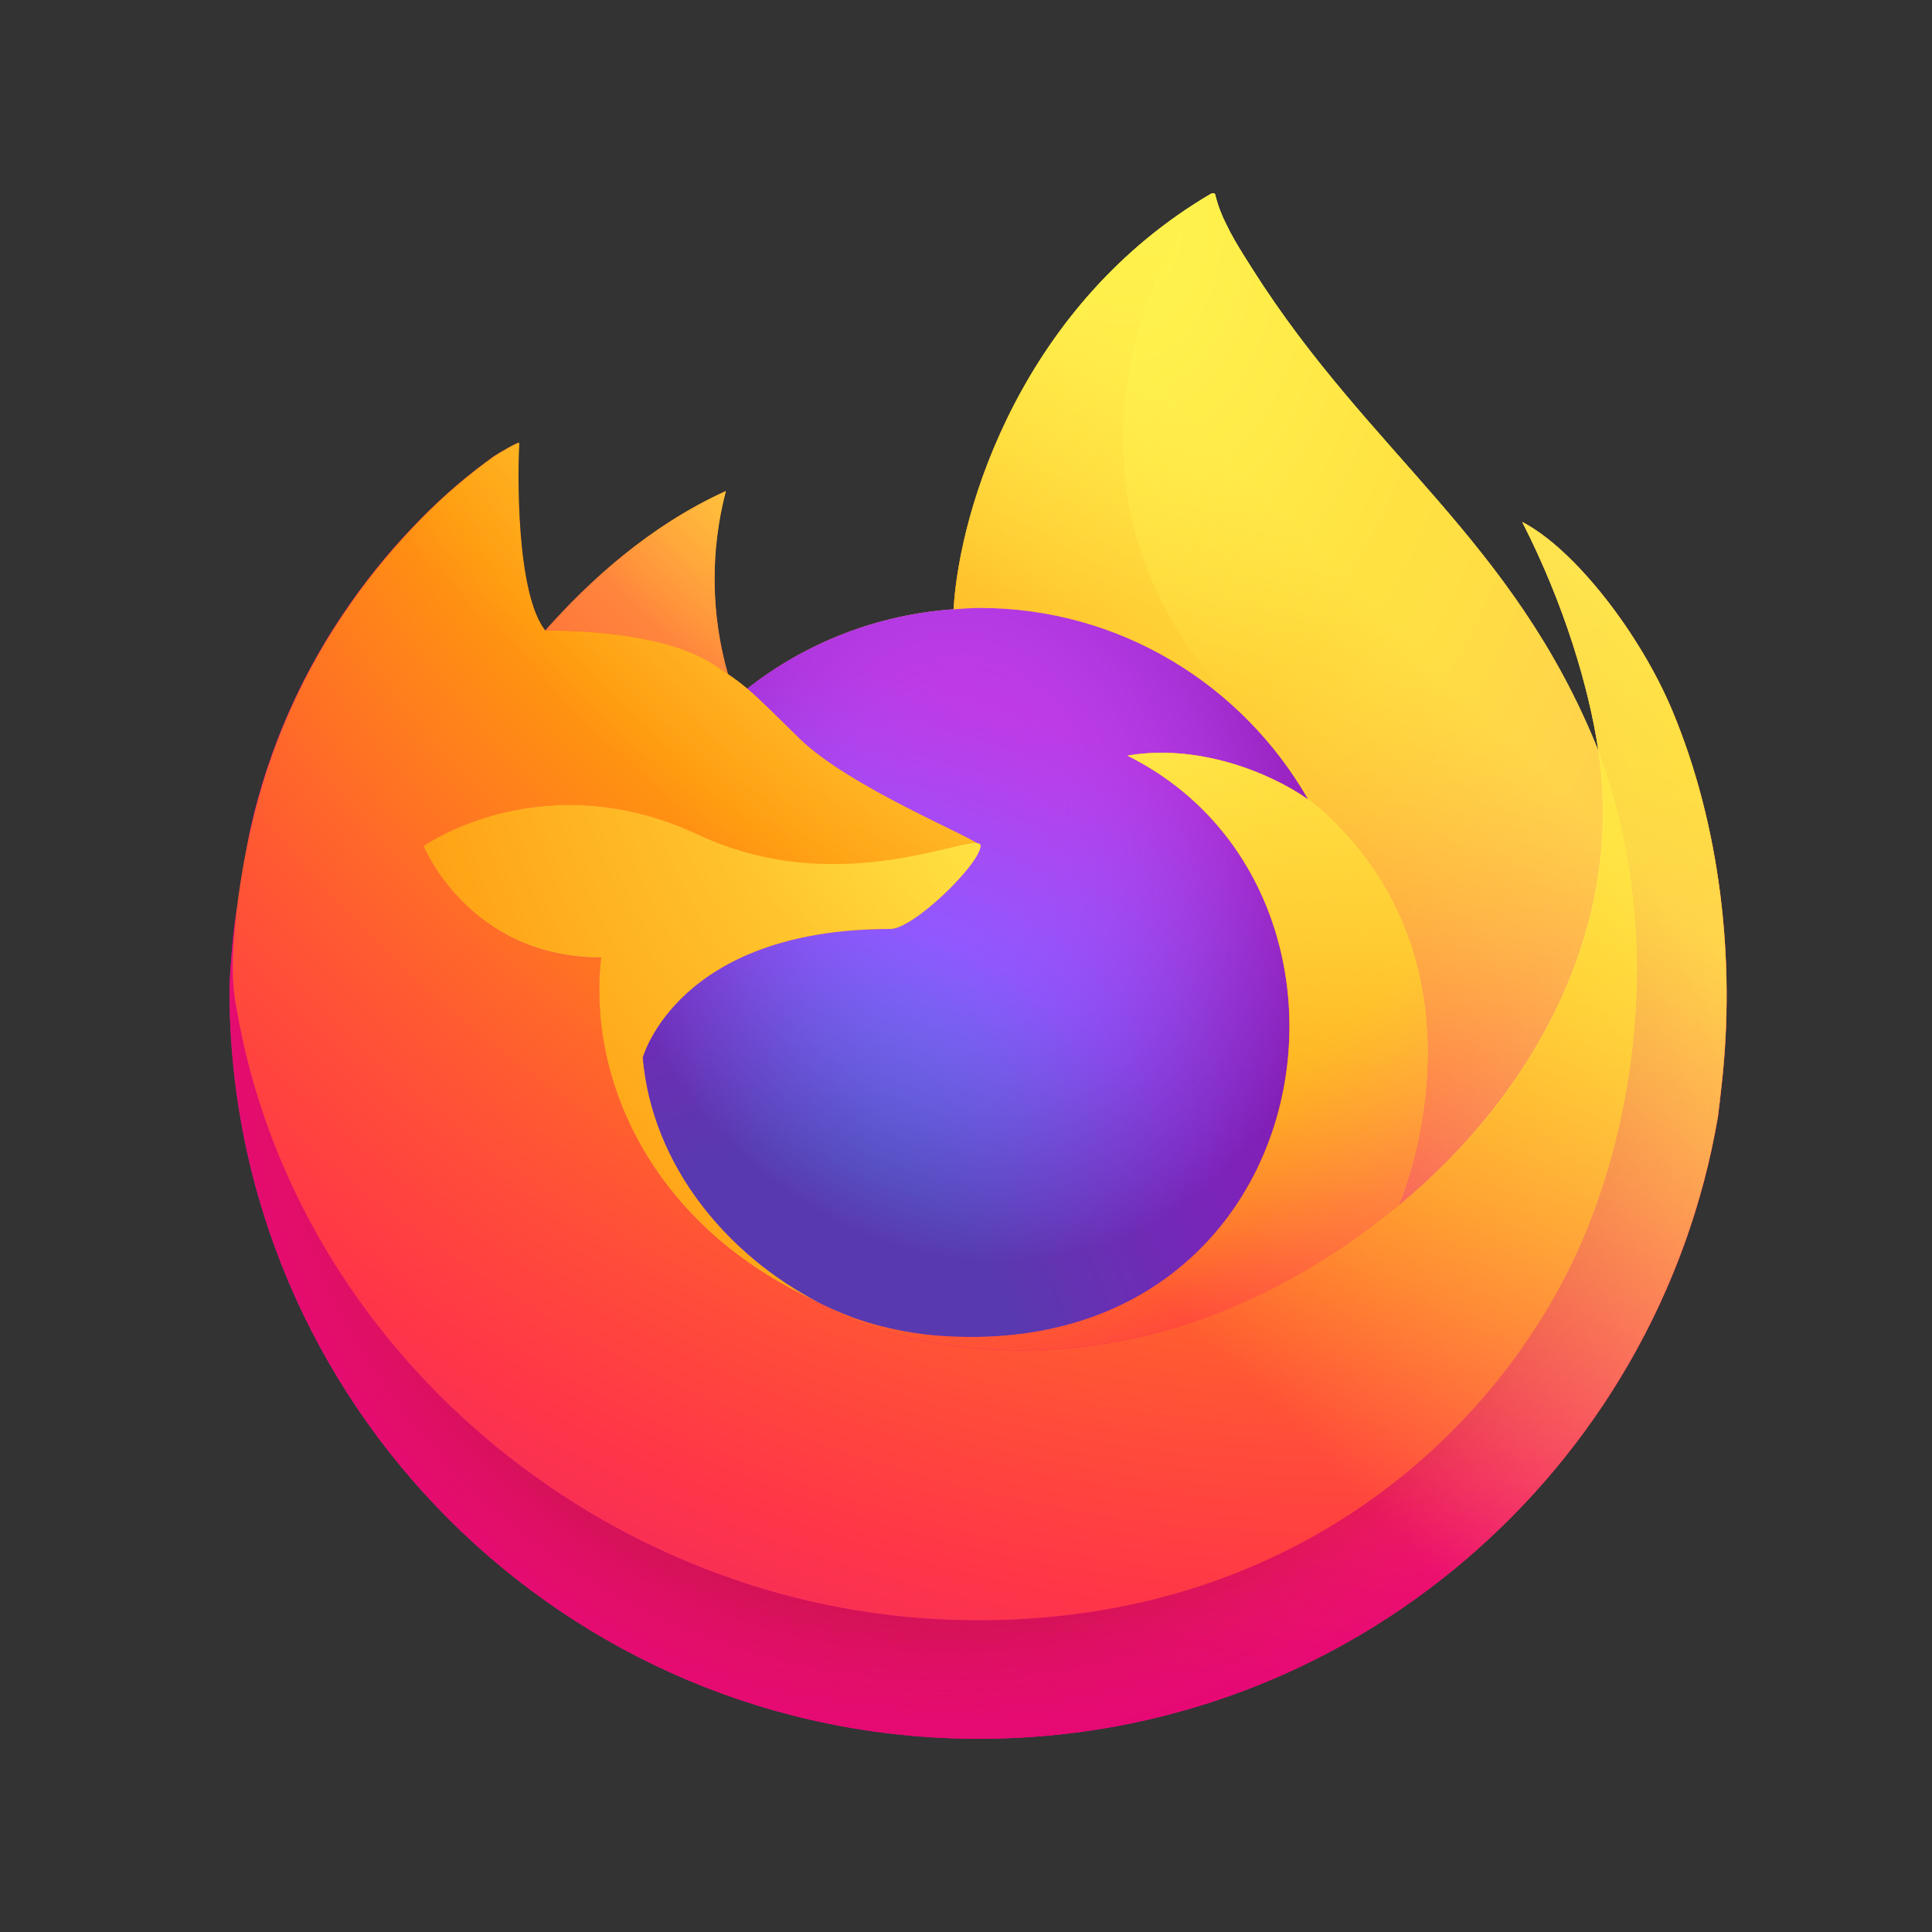 <svg width="80" height="80" viewBox="0 0 80 80" fill="none" xmlns="http://www.w3.org/2000/svg">
<rect x="0" y="0" width="80" height="80" fill="#333333" stroke="none"/>
<path d="M69.261 29.465C67.912 26.223 65.18 22.723 63.034 21.617C64.781 25.038 65.79 28.468 66.177 31.028C66.177 31.028 66.177 31.046 66.183 31.079C62.674 22.34 56.723 18.815 51.862 11.143C51.616 10.756 51.37 10.369 51.13 9.955C50.995 9.721 50.885 9.509 50.789 9.309C50.588 8.922 50.432 8.512 50.326 8.088C50.326 8.068 50.32 8.048 50.307 8.032C50.294 8.017 50.276 8.007 50.256 8.004C50.237 7.999 50.217 7.999 50.198 8.004C50.193 8.006 50.188 8.009 50.184 8.013C50.176 8.013 50.168 8.022 50.16 8.025L50.173 8.008C42.376 12.57 39.731 21.009 39.488 25.231C36.373 25.444 33.393 26.59 30.94 28.52C30.683 28.303 30.415 28.101 30.136 27.913C29.429 25.441 29.399 22.823 30.05 20.335C26.861 21.786 24.381 24.076 22.578 26.103H22.564C21.333 24.546 21.42 19.41 21.489 18.338C21.475 18.271 20.572 18.806 20.456 18.887C19.37 19.662 18.355 20.53 17.422 21.483C16.361 22.558 15.392 23.719 14.524 24.955C12.528 27.781 11.112 30.974 10.359 34.35C10.345 34.417 10.332 34.487 10.318 34.555C10.259 34.827 10.049 36.193 10.011 36.49V36.559C9.737 37.97 9.566 39.4 9.5 40.837V40.995C9.5 58.118 23.397 72 40.538 72C55.891 72 68.637 60.866 71.134 46.241C71.185 45.845 71.228 45.445 71.274 45.045C71.892 39.727 71.206 34.138 69.261 29.465ZM33.485 53.736C33.63 53.804 33.767 53.88 33.915 53.947L33.936 53.96C33.787 53.888 33.636 53.813 33.486 53.736H33.485ZM66.186 31.093V31.064V31.097V31.093Z" fill="url(#paint0_linear_330_16436)"/>
<path d="M69.265 29.465C67.916 26.223 65.183 22.723 63.038 21.617C64.784 25.037 65.794 28.468 66.181 31.027V31.091C69.11 39.023 67.513 47.088 65.215 52.017C61.658 59.642 53.047 67.457 39.567 67.077C25.015 66.664 12.187 55.864 9.791 41.73C9.354 39.5 9.791 38.368 10.01 36.558C9.743 37.953 9.641 38.357 9.508 40.836V40.995C9.508 58.118 23.405 72 40.546 72C55.899 72 68.645 60.866 71.141 46.241C71.193 45.845 71.236 45.445 71.282 45.045C71.896 39.727 71.21 34.138 69.265 29.465Z" fill="url(#paint1_radial_330_16436)"/>
<path d="M69.265 29.465C67.916 26.223 65.183 22.723 63.038 21.617C64.784 25.037 65.794 28.468 66.181 31.027V31.091C69.11 39.023 67.513 47.088 65.215 52.017C61.658 59.642 53.047 67.457 39.567 67.077C25.015 66.664 12.187 55.864 9.791 41.73C9.354 39.5 9.791 38.368 10.01 36.558C9.743 37.953 9.641 38.357 9.508 40.836V40.995C9.508 58.118 23.405 72 40.546 72C55.899 72 68.645 60.866 71.141 46.241C71.193 45.845 71.236 45.445 71.282 45.045C71.896 39.727 71.21 34.138 69.265 29.465Z" fill="url(#paint2_radial_330_16436)"/>
<path d="M54.174 33.109C54.243 33.157 54.303 33.204 54.368 33.252C53.589 31.87 52.619 30.605 51.485 29.495C41.838 19.858 48.956 8.597 50.156 8.025L50.169 8.008C42.372 12.57 39.727 21.009 39.484 25.231C39.846 25.207 40.206 25.176 40.574 25.176C46.393 25.176 51.461 28.373 54.174 33.109Z" fill="url(#paint3_radial_330_16436)"/>
<path d="M40.593 35.034C40.542 35.808 37.815 38.465 36.86 38.465C28.034 38.465 26.602 43.799 26.602 43.799C26.989 48.291 30.122 51.99 33.913 53.947C34.086 54.036 34.26 54.116 34.43 54.196C34.733 54.325 35.038 54.454 35.341 54.569C36.641 55.027 38.003 55.288 39.38 55.343C54.85 56.068 57.849 36.866 46.684 31.29C49.542 30.793 52.51 31.942 54.167 33.105C51.455 28.369 46.385 25.172 40.567 25.172C40.199 25.172 39.839 25.203 39.477 25.227C36.364 25.443 33.387 26.59 30.936 28.52C31.41 28.921 31.945 29.455 33.07 30.562C35.18 32.642 40.581 34.782 40.593 35.034Z" fill="url(#paint4_radial_330_16436)"/>
<path d="M40.593 35.034C40.542 35.808 37.815 38.465 36.86 38.465C28.034 38.465 26.602 43.799 26.602 43.799C26.989 48.291 30.122 51.99 33.913 53.947C34.086 54.036 34.26 54.116 34.43 54.196C34.733 54.325 35.038 54.454 35.341 54.569C36.641 55.027 38.003 55.288 39.38 55.343C54.85 56.068 57.849 36.866 46.684 31.29C49.542 30.793 52.51 31.942 54.167 33.105C51.455 28.369 46.385 25.172 40.567 25.172C40.199 25.172 39.839 25.203 39.477 25.227C36.364 25.443 33.387 26.59 30.936 28.52C31.41 28.921 31.945 29.455 33.07 30.562C35.18 32.642 40.581 34.782 40.593 35.034Z" fill="url(#paint5_radial_330_16436)"/>
<path d="M29.498 27.489C29.75 27.651 29.957 27.788 30.144 27.913C29.437 25.44 29.407 22.823 30.058 20.335C26.869 21.786 24.389 24.076 22.586 26.103C22.732 26.099 27.234 26.018 29.498 27.489Z" fill="url(#paint6_radial_330_16436)"/>
<path d="M9.792 41.731C12.187 55.864 25.016 66.664 39.578 67.077C53.058 67.457 61.664 59.642 65.226 52.017C67.525 47.087 69.121 39.023 66.192 31.091V31.032C66.192 31.039 66.192 31.05 66.198 31.083C67.299 38.265 63.642 45.223 57.926 49.928C57.92 49.941 57.914 49.955 57.909 49.968C46.77 59.029 36.111 55.435 33.952 53.968C33.803 53.895 33.651 53.821 33.502 53.743C27.006 50.647 24.324 44.732 24.899 39.663C19.416 39.663 17.546 35.041 17.546 35.041C17.546 35.041 22.469 31.535 28.958 34.585C34.968 37.41 40.612 35.043 40.612 35.041C40.6 34.79 35.199 32.643 33.092 30.57C31.967 29.463 31.433 28.929 30.959 28.527C30.702 28.311 30.434 28.108 30.155 27.921C29.971 27.792 29.768 27.663 29.509 27.497C27.245 26.026 22.743 26.107 22.595 26.111H22.58C21.35 24.554 21.436 19.418 21.506 18.346C21.492 18.279 20.589 18.814 20.473 18.895C19.387 19.669 18.371 20.538 17.439 21.491C16.378 22.566 15.408 23.727 14.541 24.963C12.544 27.789 11.129 30.982 10.375 34.358C10.351 34.417 9.247 39.233 9.792 41.731Z" fill="url(#paint7_radial_330_16436)"/>
<path d="M51.483 29.495C52.616 30.605 53.587 31.87 54.366 33.252C54.527 33.373 54.682 33.502 54.831 33.639C61.867 40.11 58.186 49.272 57.906 49.929C63.622 45.224 67.278 38.267 66.178 31.084C62.669 22.34 56.718 18.815 51.858 11.143C51.611 10.756 51.365 10.369 51.125 9.955C50.989 9.721 50.88 9.509 50.784 9.309C50.583 8.922 50.427 8.512 50.321 8.088C50.321 8.068 50.315 8.048 50.302 8.032C50.289 8.017 50.271 8.007 50.251 8.004C50.232 7.999 50.212 7.999 50.193 8.004C50.188 8.006 50.183 8.009 50.178 8.013C50.171 8.013 50.163 8.022 50.155 8.025C48.954 8.597 41.835 19.858 51.483 29.495Z" fill="url(#paint8_radial_330_16436)"/>
<path d="M54.827 33.632C54.678 33.495 54.523 33.366 54.362 33.245C54.298 33.197 54.233 33.15 54.168 33.102C52.511 31.941 49.543 30.79 46.685 31.287C57.849 36.863 54.851 56.065 39.381 55.34C38.004 55.285 36.642 55.024 35.343 54.566C35.039 54.452 34.734 54.327 34.431 54.193C34.255 54.113 34.081 54.033 33.914 53.944L33.935 53.957C36.093 55.428 46.752 59.022 57.892 49.958C57.892 49.958 57.898 49.941 57.908 49.917C58.185 49.271 61.865 40.11 54.827 33.632Z" fill="url(#paint9_radial_330_16436)"/>
<path d="M26.613 43.799C26.613 43.799 28.046 38.465 36.872 38.465C37.827 38.465 40.554 35.805 40.605 35.034C40.655 34.262 34.961 37.402 28.951 34.577C22.462 31.527 17.539 35.034 17.539 35.034C17.539 35.034 19.409 39.655 24.892 39.655C24.317 44.724 27 50.634 33.495 53.736C33.639 53.804 33.776 53.88 33.925 53.947C30.134 51.994 27.005 48.291 26.613 43.799Z" fill="url(#paint10_radial_330_16436)"/>
<path d="M69.261 29.465C67.912 26.223 65.18 22.723 63.034 21.617C64.781 25.038 65.79 28.468 66.177 31.028C66.177 31.028 66.177 31.046 66.183 31.079C62.674 22.34 56.723 18.815 51.862 11.143C51.616 10.756 51.37 10.369 51.13 9.955C50.995 9.721 50.885 9.509 50.789 9.309C50.588 8.922 50.432 8.512 50.326 8.088C50.326 8.068 50.32 8.048 50.307 8.032C50.294 8.017 50.276 8.007 50.256 8.004C50.237 7.999 50.217 7.999 50.198 8.004C50.193 8.006 50.188 8.009 50.184 8.013C50.176 8.013 50.168 8.022 50.16 8.025L50.173 8.008C42.376 12.57 39.731 21.009 39.488 25.231C39.85 25.207 40.21 25.176 40.578 25.176C46.397 25.176 51.465 28.373 54.178 33.109C52.521 31.948 49.553 30.797 46.695 31.294C57.859 36.87 54.861 56.072 39.391 55.347C38.014 55.292 36.653 55.031 35.353 54.573C35.049 54.459 34.744 54.334 34.441 54.2C34.265 54.12 34.091 54.04 33.924 53.951L33.945 53.964C33.795 53.892 33.644 53.817 33.494 53.739C33.639 53.808 33.776 53.884 33.924 53.951C30.126 51.994 26.997 48.291 26.605 43.799C26.605 43.799 28.038 38.465 36.864 38.465C37.818 38.465 40.546 35.805 40.596 35.034C40.585 34.782 35.184 32.635 33.077 30.562C31.952 29.455 31.417 28.921 30.943 28.52C30.687 28.303 30.419 28.101 30.14 27.913C29.433 25.441 29.403 22.823 30.054 20.335C26.865 21.786 24.385 24.076 22.582 26.103H22.568C21.337 24.546 21.424 19.41 21.493 18.338C21.479 18.271 20.576 18.806 20.46 18.887C19.374 19.662 18.359 20.53 17.426 21.483C16.365 22.558 15.396 23.719 14.528 24.955C12.532 27.781 11.116 30.974 10.363 34.35C10.348 34.417 10.336 34.487 10.321 34.555C10.263 34.827 10 36.213 9.964 36.51C9.964 36.488 9.964 36.533 9.964 36.51C9.722 37.941 9.567 39.386 9.5 40.837V40.995C9.5 58.118 23.397 72 40.538 72C55.891 72 68.637 60.866 71.134 46.241C71.185 45.845 71.228 45.445 71.274 45.045C71.892 39.727 71.206 34.138 69.261 29.465ZM66.182 31.057V31.091V31.057Z" fill="url(#paint11_linear_330_16436)"/>
<defs>
<linearGradient id="paint0_linear_330_16436" x1="65.153" y1="17.915" x2="13.679" y2="67.631" gradientUnits="userSpaceOnUse">
<stop offset="0.05" stop-color="#FFF44F"/>
<stop offset="0.11" stop-color="#FFE847"/>
<stop offset="0.22" stop-color="#FFC830"/>
<stop offset="0.37" stop-color="#FF980E"/>
<stop offset="0.4" stop-color="#FF8B16"/>
<stop offset="0.46" stop-color="#FF672A"/>
<stop offset="0.53" stop-color="#FF3647"/>
<stop offset="0.7" stop-color="#E31587"/>
</linearGradient>
<radialGradient id="paint1_radial_330_16436" cx="0" cy="0" r="1" gradientUnits="userSpaceOnUse" gradientTransform="translate(62.775 15.103) scale(64.707 64.637)">
<stop offset="0.13" stop-color="#FFBD4F"/>
<stop offset="0.19" stop-color="#FFAC31"/>
<stop offset="0.25" stop-color="#FF9D17"/>
<stop offset="0.28" stop-color="#FF980E"/>
<stop offset="0.4" stop-color="#FF563B"/>
<stop offset="0.47" stop-color="#FF3750"/>
<stop offset="0.71" stop-color="#F5156C"/>
<stop offset="0.78" stop-color="#EB0878"/>
<stop offset="0.86" stop-color="#E50080"/>
</radialGradient>
<radialGradient id="paint2_radial_330_16436" cx="0" cy="0" r="1" gradientUnits="userSpaceOnUse" gradientTransform="translate(39.131 41.528) scale(64.707 64.637)">
<stop offset="0.3" stop-color="#960E18"/>
<stop offset="0.35" stop-color="#B11927" stop-opacity="0.74"/>
<stop offset="0.43" stop-color="#DB293D" stop-opacity="0.34"/>
<stop offset="0.5" stop-color="#F5334B" stop-opacity="0.09"/>
<stop offset="0.53" stop-color="#FF3750" stop-opacity="0"/>
</radialGradient>
<radialGradient id="paint3_radial_330_16436" cx="0" cy="0" r="1" gradientUnits="userSpaceOnUse" gradientTransform="translate(46.926 0.435) scale(46.878 46.827)">
<stop offset="0.13" stop-color="#FFF44F"/>
<stop offset="0.25" stop-color="#FFDC3E"/>
<stop offset="0.51" stop-color="#FF9D12"/>
<stop offset="0.53" stop-color="#FF980E"/>
</radialGradient>
<radialGradient id="paint4_radial_330_16436" cx="0" cy="0" r="1" gradientUnits="userSpaceOnUse" gradientTransform="translate(31.967 58.412) scale(30.81 30.776)">
<stop offset="0.35" stop-color="#3A8EE6"/>
<stop offset="0.47" stop-color="#5C79F0"/>
<stop offset="0.67" stop-color="#9059FF"/>
<stop offset="1" stop-color="#C139E6"/>
</radialGradient>
<radialGradient id="paint5_radial_330_16436" cx="0" cy="0" r="1" gradientUnits="userSpaceOnUse" gradientTransform="translate(40.052 33.846) rotate(-13.883) scale(16.322 19.156)">
<stop offset="0.21" stop-color="#9059FF" stop-opacity="0"/>
<stop offset="0.28" stop-color="#8C4FF3" stop-opacity="0.06"/>
<stop offset="0.75" stop-color="#7716A8" stop-opacity="0.45"/>
<stop offset="0.97" stop-color="#6E008B" stop-opacity="0.6"/>
</radialGradient>
<radialGradient id="paint6_radial_330_16436" cx="0" cy="0" r="1" gradientUnits="userSpaceOnUse" gradientTransform="translate(38.31 12.459) scale(22.165 22.141)">
<stop stop-color="#FFE226"/>
<stop offset="0.12" stop-color="#FFDB27"/>
<stop offset="0.3" stop-color="#FFC82A"/>
<stop offset="0.5" stop-color="#FFA930"/>
<stop offset="0.73" stop-color="#FF7E37"/>
<stop offset="0.79" stop-color="#FF7139"/>
</radialGradient>
<radialGradient id="paint7_radial_330_16436" cx="0" cy="0" r="1" gradientUnits="userSpaceOnUse" gradientTransform="translate(55.737 -1.584) scale(94.568 94.465)">
<stop offset="0.11" stop-color="#FFF44F"/>
<stop offset="0.46" stop-color="#FF980E"/>
<stop offset="0.62" stop-color="#FF5634"/>
<stop offset="0.72" stop-color="#FF3647"/>
<stop offset="0.9" stop-color="#E31587"/>
</radialGradient>
<radialGradient id="paint8_radial_330_16436" cx="0" cy="0" r="1" gradientUnits="userSpaceOnUse" gradientTransform="translate(46.586 8.737) rotate(84.226) scale(68.857 45.287)">
<stop stop-color="#FFF44F"/>
<stop offset="0.06" stop-color="#FFE847"/>
<stop offset="0.17" stop-color="#FFC830"/>
<stop offset="0.3" stop-color="#FF980E"/>
<stop offset="0.36" stop-color="#FF8B16"/>
<stop offset="0.45" stop-color="#FF672A"/>
<stop offset="0.57" stop-color="#FF3647"/>
<stop offset="0.74" stop-color="#E31587"/>
</radialGradient>
<radialGradient id="paint9_radial_330_16436" cx="0" cy="0" r="1" gradientUnits="userSpaceOnUse" gradientTransform="translate(37.781 20.659) scale(59.039 58.975)">
<stop offset="0.14" stop-color="#FFF44F"/>
<stop offset="0.48" stop-color="#FF980E"/>
<stop offset="0.59" stop-color="#FF5634"/>
<stop offset="0.66" stop-color="#FF3647"/>
<stop offset="0.9" stop-color="#E31587"/>
</radialGradient>
<radialGradient id="paint10_radial_330_16436" cx="0" cy="0" r="1" gradientUnits="userSpaceOnUse" gradientTransform="translate(53.381 24.111) scale(64.618 64.548)">
<stop offset="0.09" stop-color="#FFF44F"/>
<stop offset="0.23" stop-color="#FFE141"/>
<stop offset="0.51" stop-color="#FFAF1E"/>
<stop offset="0.63" stop-color="#FF980E"/>
</radialGradient>
<linearGradient id="paint11_linear_330_16436" x1="64.532" y1="17.649" x2="20.738" y2="61.493" gradientUnits="userSpaceOnUse">
<stop offset="0.17" stop-color="#FFF44F" stop-opacity="0.8"/>
<stop offset="0.27" stop-color="#FFF44F" stop-opacity="0.63"/>
<stop offset="0.49" stop-color="#FFF44F" stop-opacity="0.22"/>
<stop offset="0.6" stop-color="#FFF44F" stop-opacity="0"/>
</linearGradient>
</defs>
</svg>
